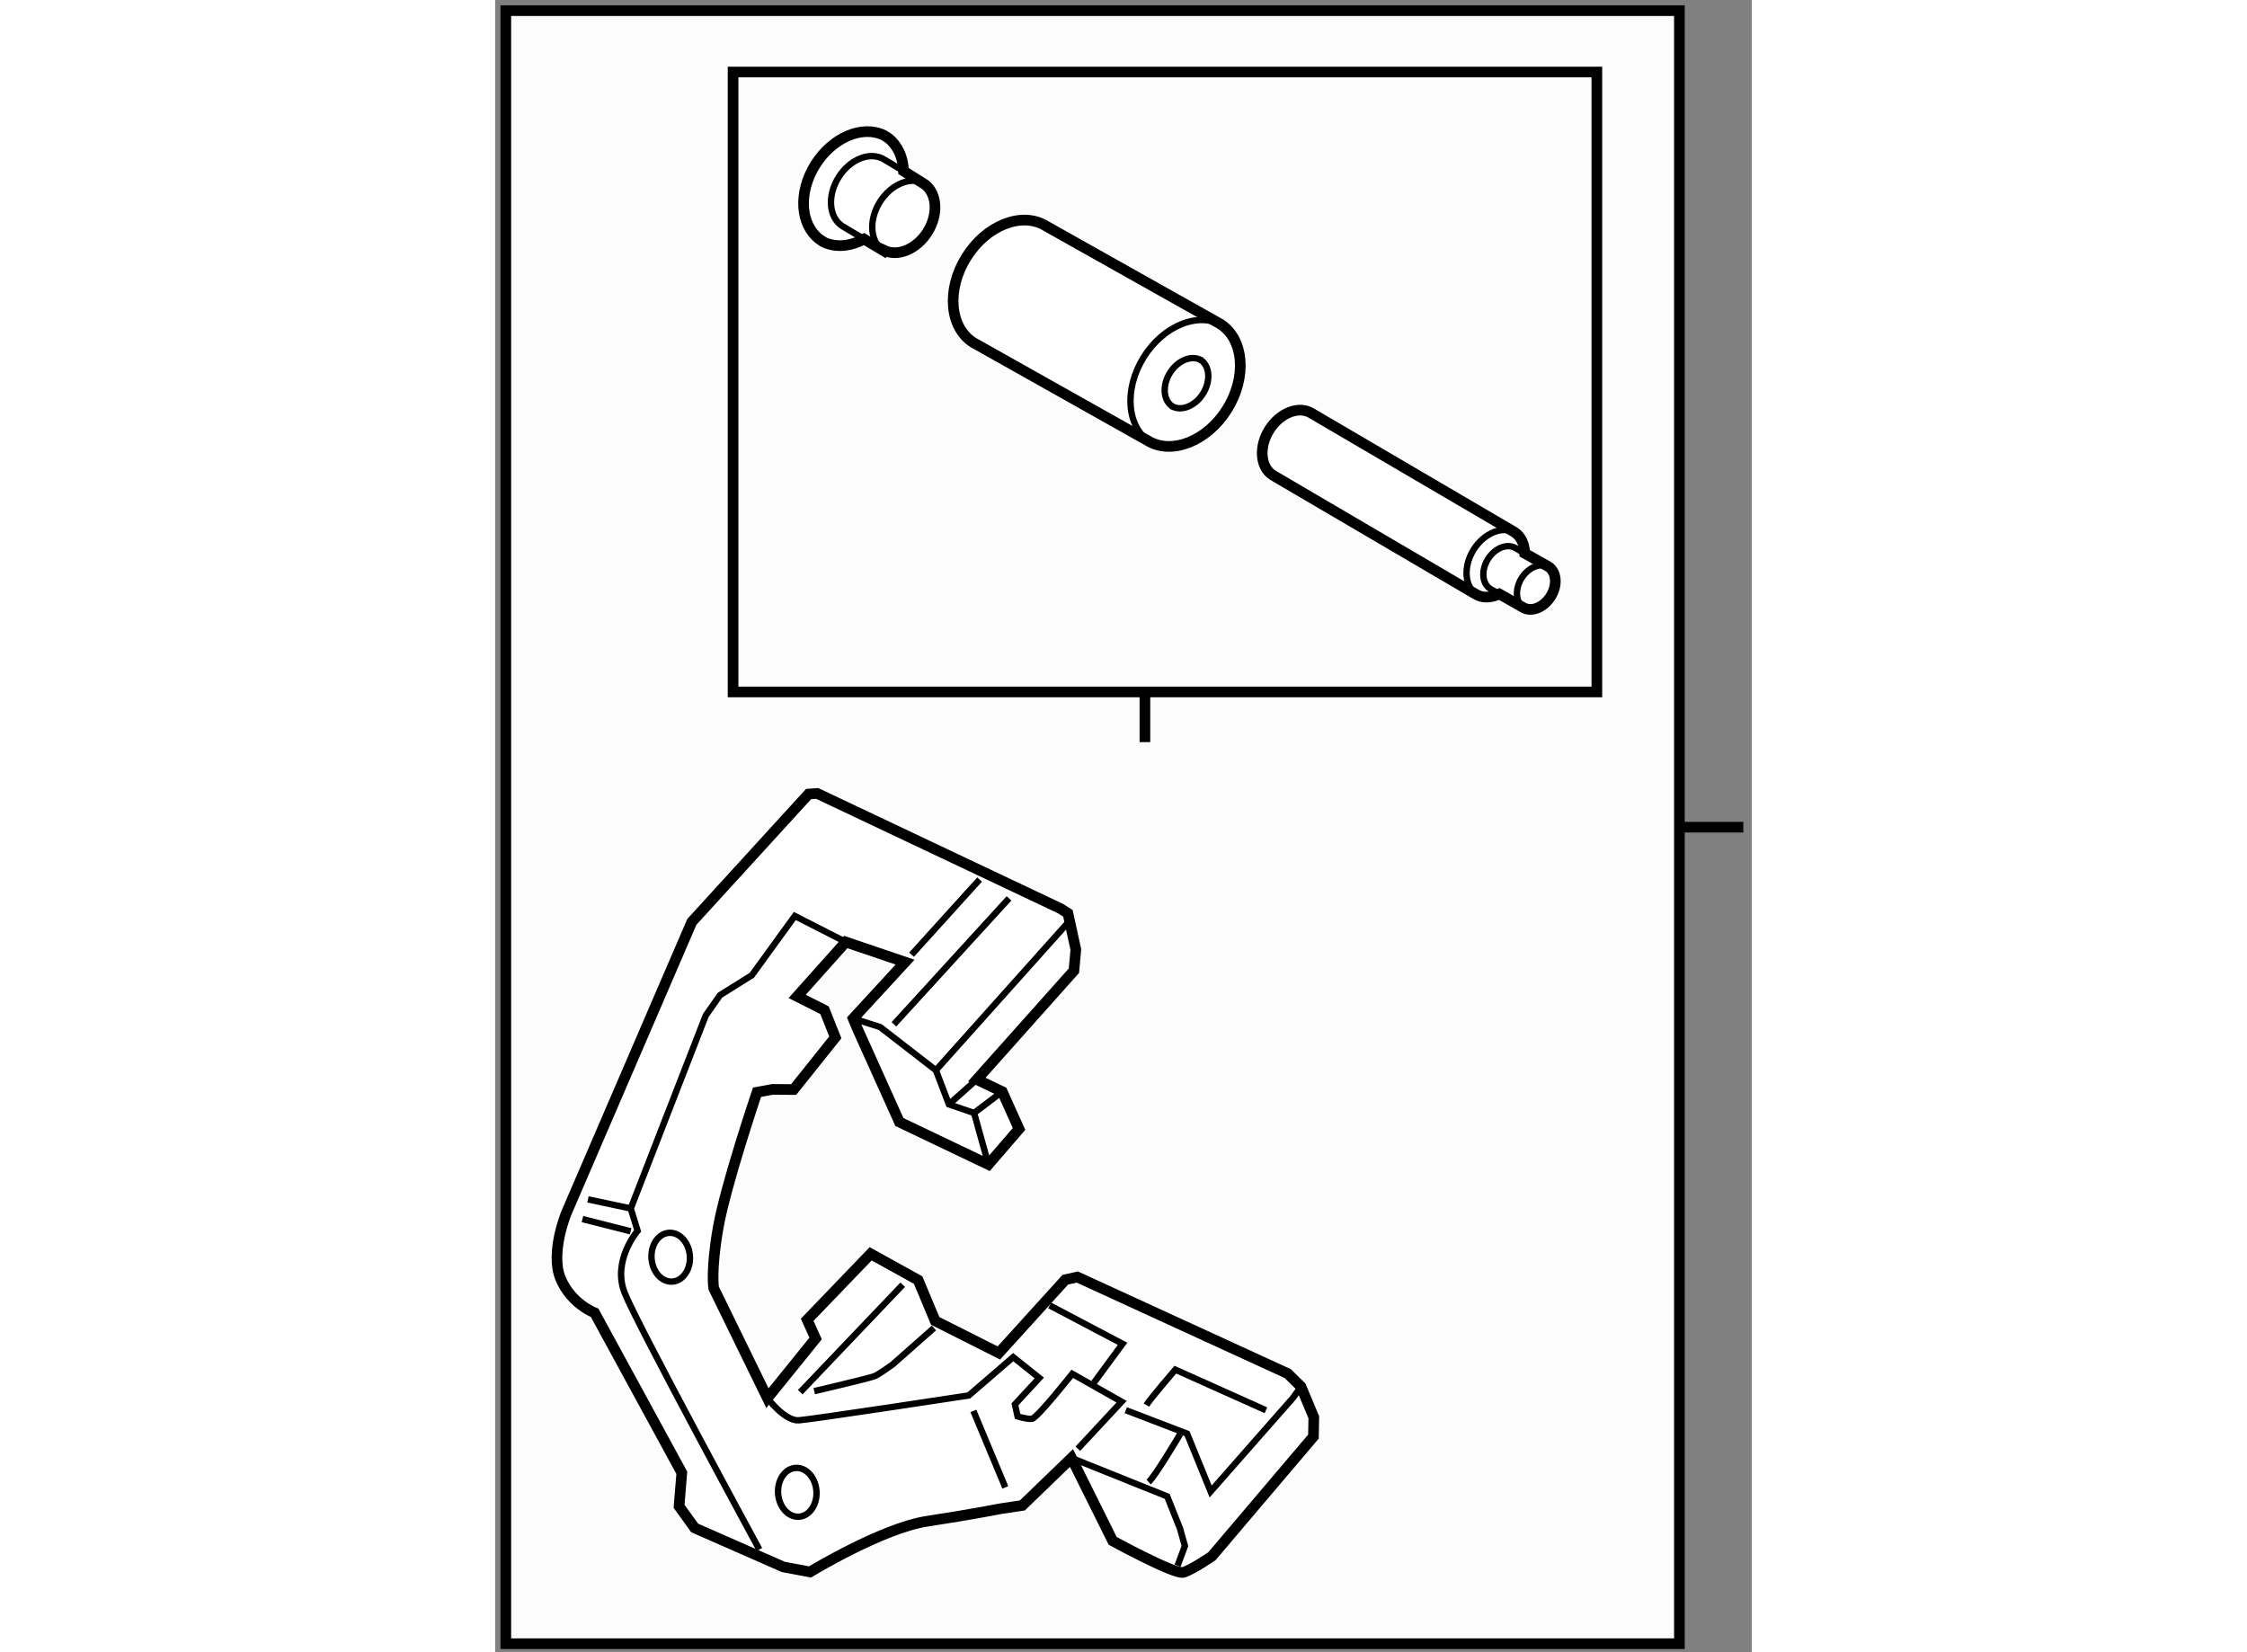 <?xml version="1.0" encoding="utf-8"?>
<!-- Generator: Adobe Illustrator 15.1.0, SVG Export Plug-In . SVG Version: 6.00 Build 0)  -->
<!DOCTYPE svg PUBLIC "-//W3C//DTD SVG 1.1//EN" "http://www.w3.org/Graphics/SVG/1.1/DTD/svg11.dtd">
<svg version="1.1" xmlns="http://www.w3.org/2000/svg" xmlns:xlink="http://www.w3.org/1999/xlink" x="0px" y="0px" width="244.8px"
	 height="180px" viewBox="119.755 24.671 58.979 77.541" enable-background="new 0 0 244.8 180" xml:space="preserve">
	
<rect x="119.755" y="24.671" width="58.979" height="77.541" fill="#808080" stroke="none"/>
	
<g><rect x="120.255" y="25.171" fill="#FCFCFC" stroke="#000000" stroke-width="0.5" width="55.079" height="76.641"></rect><line fill="#FCFCFC" stroke="#000000" stroke-width="0.5" x1="175.285" y1="63.492" x2="178.334" y2="63.492"></line></g><g><path fill="#FFFFFF" stroke="#000000" stroke-width="0.5" d="M134.463,61.938l-5.477,5.998l-5.894,13.675
				c0,0-0.768,1.867-0.267,3.063c0.498,1.198,1.599,1.609,1.599,1.609l4.091,7.509l-0.129,1.572l0.732,1.016l4.164,1.83l1.252,0.234
				c0,0,3.383-2.059,5.498-2.379c2.114-0.322,3.411-0.582,3.411-0.582l1.056-0.16l2.304-2.227l1.932,3.889
				c0,0,2.914,1.592,3.316,1.48c0.403-0.113,1.343-0.758,1.343-0.758l4.765-5.615l0.016-0.908l-0.601-1.436l-0.622-0.612
				l-9.873-4.531l-0.566,0.125l-3.118,3.438l-2.989-1.506l-0.8-1.915l-2.228-1.233l-2.979,3.098l0.395,0.877l-2.261,2.798
				l-2.521-5.158c0,0-0.143-0.812,0.204-2.812c0.344-1.999,1.829-6.385,1.829-6.385l0.729-0.135l0.989,0.008l1.956-2.448
				l-0.507-1.276l-1.282-0.647l2.28-2.553l2.783,0.945l-2.436,2.647l0.199,0.479l1.971,4.377l4.176,1.994l1.439-1.669l-0.788-1.75
				l-1.193-0.569l4.556-5.107l0.09-0.994l-0.372-1.7l-0.346-0.22l-11.418-5.405L134.463,61.938z"></path><path fill="none" stroke="#000000" stroke-width="0.3" d="M136.212,68.88l-2.393-1.22l-2.017,2.781l-1.492,0.933l-0.67,0.954
				l-3.522,9.06l0.323,1.047c0,0-1.212,1.404-0.604,2.922c0.605,1.518,6.317,12.033,6.317,12.033"></path><line fill="none" stroke="#000000" stroke-width="0.3" x1="124.111" y1="80.96" x2="126.118" y2="81.387"></line><line fill="none" stroke="#000000" stroke-width="0.3" x1="123.852" y1="81.884" x2="126.115" y2="82.458"></line><polyline fill="none" stroke="#000000" stroke-width="0.3" points="136.56,72.472 137.823,72.873 140.439,74.899 141.051,76.5 
				142.233,76.905 142.905,79.322 		"></polyline><line fill="none" stroke="#000000" stroke-width="0.3" x1="142.233" y1="76.905" x2="143.557" y2="75.902"></line><line fill="none" stroke="#000000" stroke-width="0.3" x1="141.051" y1="76.5" x2="142.363" y2="75.333"></line><line fill="none" stroke="#000000" stroke-width="0.3" x1="140.439" y1="74.899" x2="146.744" y2="67.854"></line><line fill="none" stroke="#000000" stroke-width="0.3" x1="139.298" y1="69.475" x2="142.491" y2="65.949"></line><line fill="none" stroke="#000000" stroke-width="0.3" x1="138.471" y1="72.743" x2="143.871" y2="66.833"></line><path fill="none" stroke="#000000" stroke-width="0.3" d="M132.533,90.287c0,0,0.82,1.09,1.475,1.041
				c0.654-0.047,7.974-1.166,7.974-1.166l2.086-1.798l1.224,0.978l-1.142,1.237l0.124,0.566c0,0,0.422,0.133,0.667,0.115
				s1.899-2.114,1.899-2.114l2.316,1.31l-2.056,2.207"></path><line fill="none" stroke="#000000" stroke-width="0.3" x1="134.074" y1="90.008" x2="138.883" y2="84.965"></line><path fill="none" stroke="#000000" stroke-width="0.3" d="M134.729,89.96c0,0,2.587-0.604,2.827-0.702
				c0.24-0.101,0.863-0.559,0.863-0.559l1.929-1.704"></path><line fill="none" stroke="#000000" stroke-width="0.3" x1="142.199" y1="90.887" x2="143.698" y2="94.477"></line><polyline fill="none" stroke="#000000" stroke-width="0.3" points="146.804,93.096 151.296,94.9 151.9,96.42 152.126,97.227 
				151.782,98.154 		"></polyline><polyline fill="none" stroke="#000000" stroke-width="0.3" points="149.351,90.852 152.228,91.955 153.334,94.668 157.203,90.27 
				157.574,89.748 		"></polyline><path fill="none" stroke="#000000" stroke-width="0.3" d="M150.424,94.225c0.309-0.268,1.477-2.246,1.477-2.246"></path><polyline fill="none" stroke="#000000" stroke-width="0.3" points="147.857,89.564 149.201,87.738 145.78,85.936 		"></polyline><path fill="none" stroke="#000000" stroke-width="0.3" d="M150.32,90.615c0.146-0.258,1.356-1.664,1.356-1.664l4.253,1.906"></path><ellipse transform="matrix(0.997 -0.074 0.074 0.997 -5.834 9.684)" fill="none" stroke="#000000" stroke-width="0.3" cx="128.017" cy="83.714" rx="0.902" ry="1.147"></ellipse><ellipse transform="matrix(0.997 -0.074 0.074 0.997 -6.613 10.114)" fill="none" stroke="#000000" stroke-width="0.3" cx="133.935" cy="94.789" rx="0.902" ry="1.148"></ellipse></g>



	
<g><rect x="130.921" y="28.051" fill="#FCFCFC" stroke="#000000" stroke-width="0.5" width="40.539" height="29.094"></rect><line fill="none" stroke="#000000" stroke-width="0.5" x1="150.25" y1="57" x2="150.25" y2="59.5"></line></g><g><path fill="#FFFFFF" stroke="#000000" stroke-width="0.5" d="M139.938,33.338l-1.017-0.641c-0.021-0.646-0.271-1.195-0.717-1.546
				l-0.207-0.131c-1.002-0.491-2.411,0.093-3.219,1.386c-0.809,1.299-0.705,2.796,0.182,3.482l0.203,0.138
				c0.568,0.277,1.259,0.212,1.906-0.135c0,0,0.913,0.546,0.928,0.555l0.015-0.024c0.639,0.309,1.524-0.049,2.039-0.868
				C140.563,34.73,140.493,33.779,139.938,33.338z"></path><path fill="none" stroke="#000000" stroke-width="0.3" d="M137.07,35.892l-1.009-0.602c-0.645-0.403-0.73-1.43-0.189-2.296
				c0.537-0.862,1.5-1.237,2.144-0.836l0.9,0.535"></path><path fill="none" stroke="#000000" stroke-width="0.3" d="M137.998,36.446c-0.646-0.399-0.729-1.429-0.189-2.294
				c0.54-0.862,1.499-1.237,2.144-0.839"></path></g><g><path fill="#FFFFFF" stroke="#000000" stroke-width="0.5" d="M153.777,39.87c1.122,0.705,1.271,2.498,0.329,4.01
				c-0.944,1.507-2.62,2.162-3.743,1.461l-8.165-4.592c-1.122-0.705-1.271-2.496-0.328-4.007c0.939-1.507,2.618-2.162,3.741-1.461
				L153.777,39.87z"></path><path fill="none" stroke="#000000" stroke-width="0.3" d="M150.523,45.436c-1.127-0.696-1.273-2.493-0.331-4.001
				c0.94-1.509,2.618-2.166,3.743-1.464"></path><path fill="none" stroke="#000000" stroke-width="0.3" d="M151.556,43.757c-0.448-0.277-0.505-0.988-0.131-1.589
				c0.374-0.597,1.039-0.857,1.484-0.58"></path><path fill="none" stroke="#000000" stroke-width="0.3" d="M152.848,41.55c0.446,0.277,0.504,0.991,0.13,1.592
				c-0.372,0.598-1.039,0.856-1.486,0.579"></path></g><g><path fill="#FFFFFF" stroke="#000000" stroke-width="0.5" d="M169.179,51.26l-1.104-0.622c-0.012-0.425-0.171-0.796-0.491-0.998
					l-9.509-5.571c-0.599-0.374-1.49-0.024-1.991,0.776c-0.501,0.805-0.422,1.758,0.176,2.133l9.507,5.574
					c0.323,0.202,0.731,0.177,1.119-0.004l1.099,0.626c0.394,0.244,0.981,0.015,1.31-0.512
					C169.624,52.134,169.572,51.509,169.179,51.26z"></path><path fill="none" stroke="#000000" stroke-width="0.3" d="M165.849,52.602c-0.597-0.372-0.676-1.328-0.175-2.13
					c0.503-0.802,1.394-1.153,1.994-0.778"></path><path fill="none" stroke="#000000" stroke-width="0.3" d="M168.042,53.205c-0.394-0.243-0.443-0.871-0.118-1.398
					c0.333-0.525,0.916-0.756,1.313-0.511"></path><path fill="none" stroke="#000000" stroke-width="0.3" d="M167.029,52.633l-0.564-0.322c-0.394-0.245-0.445-0.871-0.117-1.399
				c0.33-0.526,0.914-0.758,1.308-0.509l0.419,0.235"></path></g>


</svg>